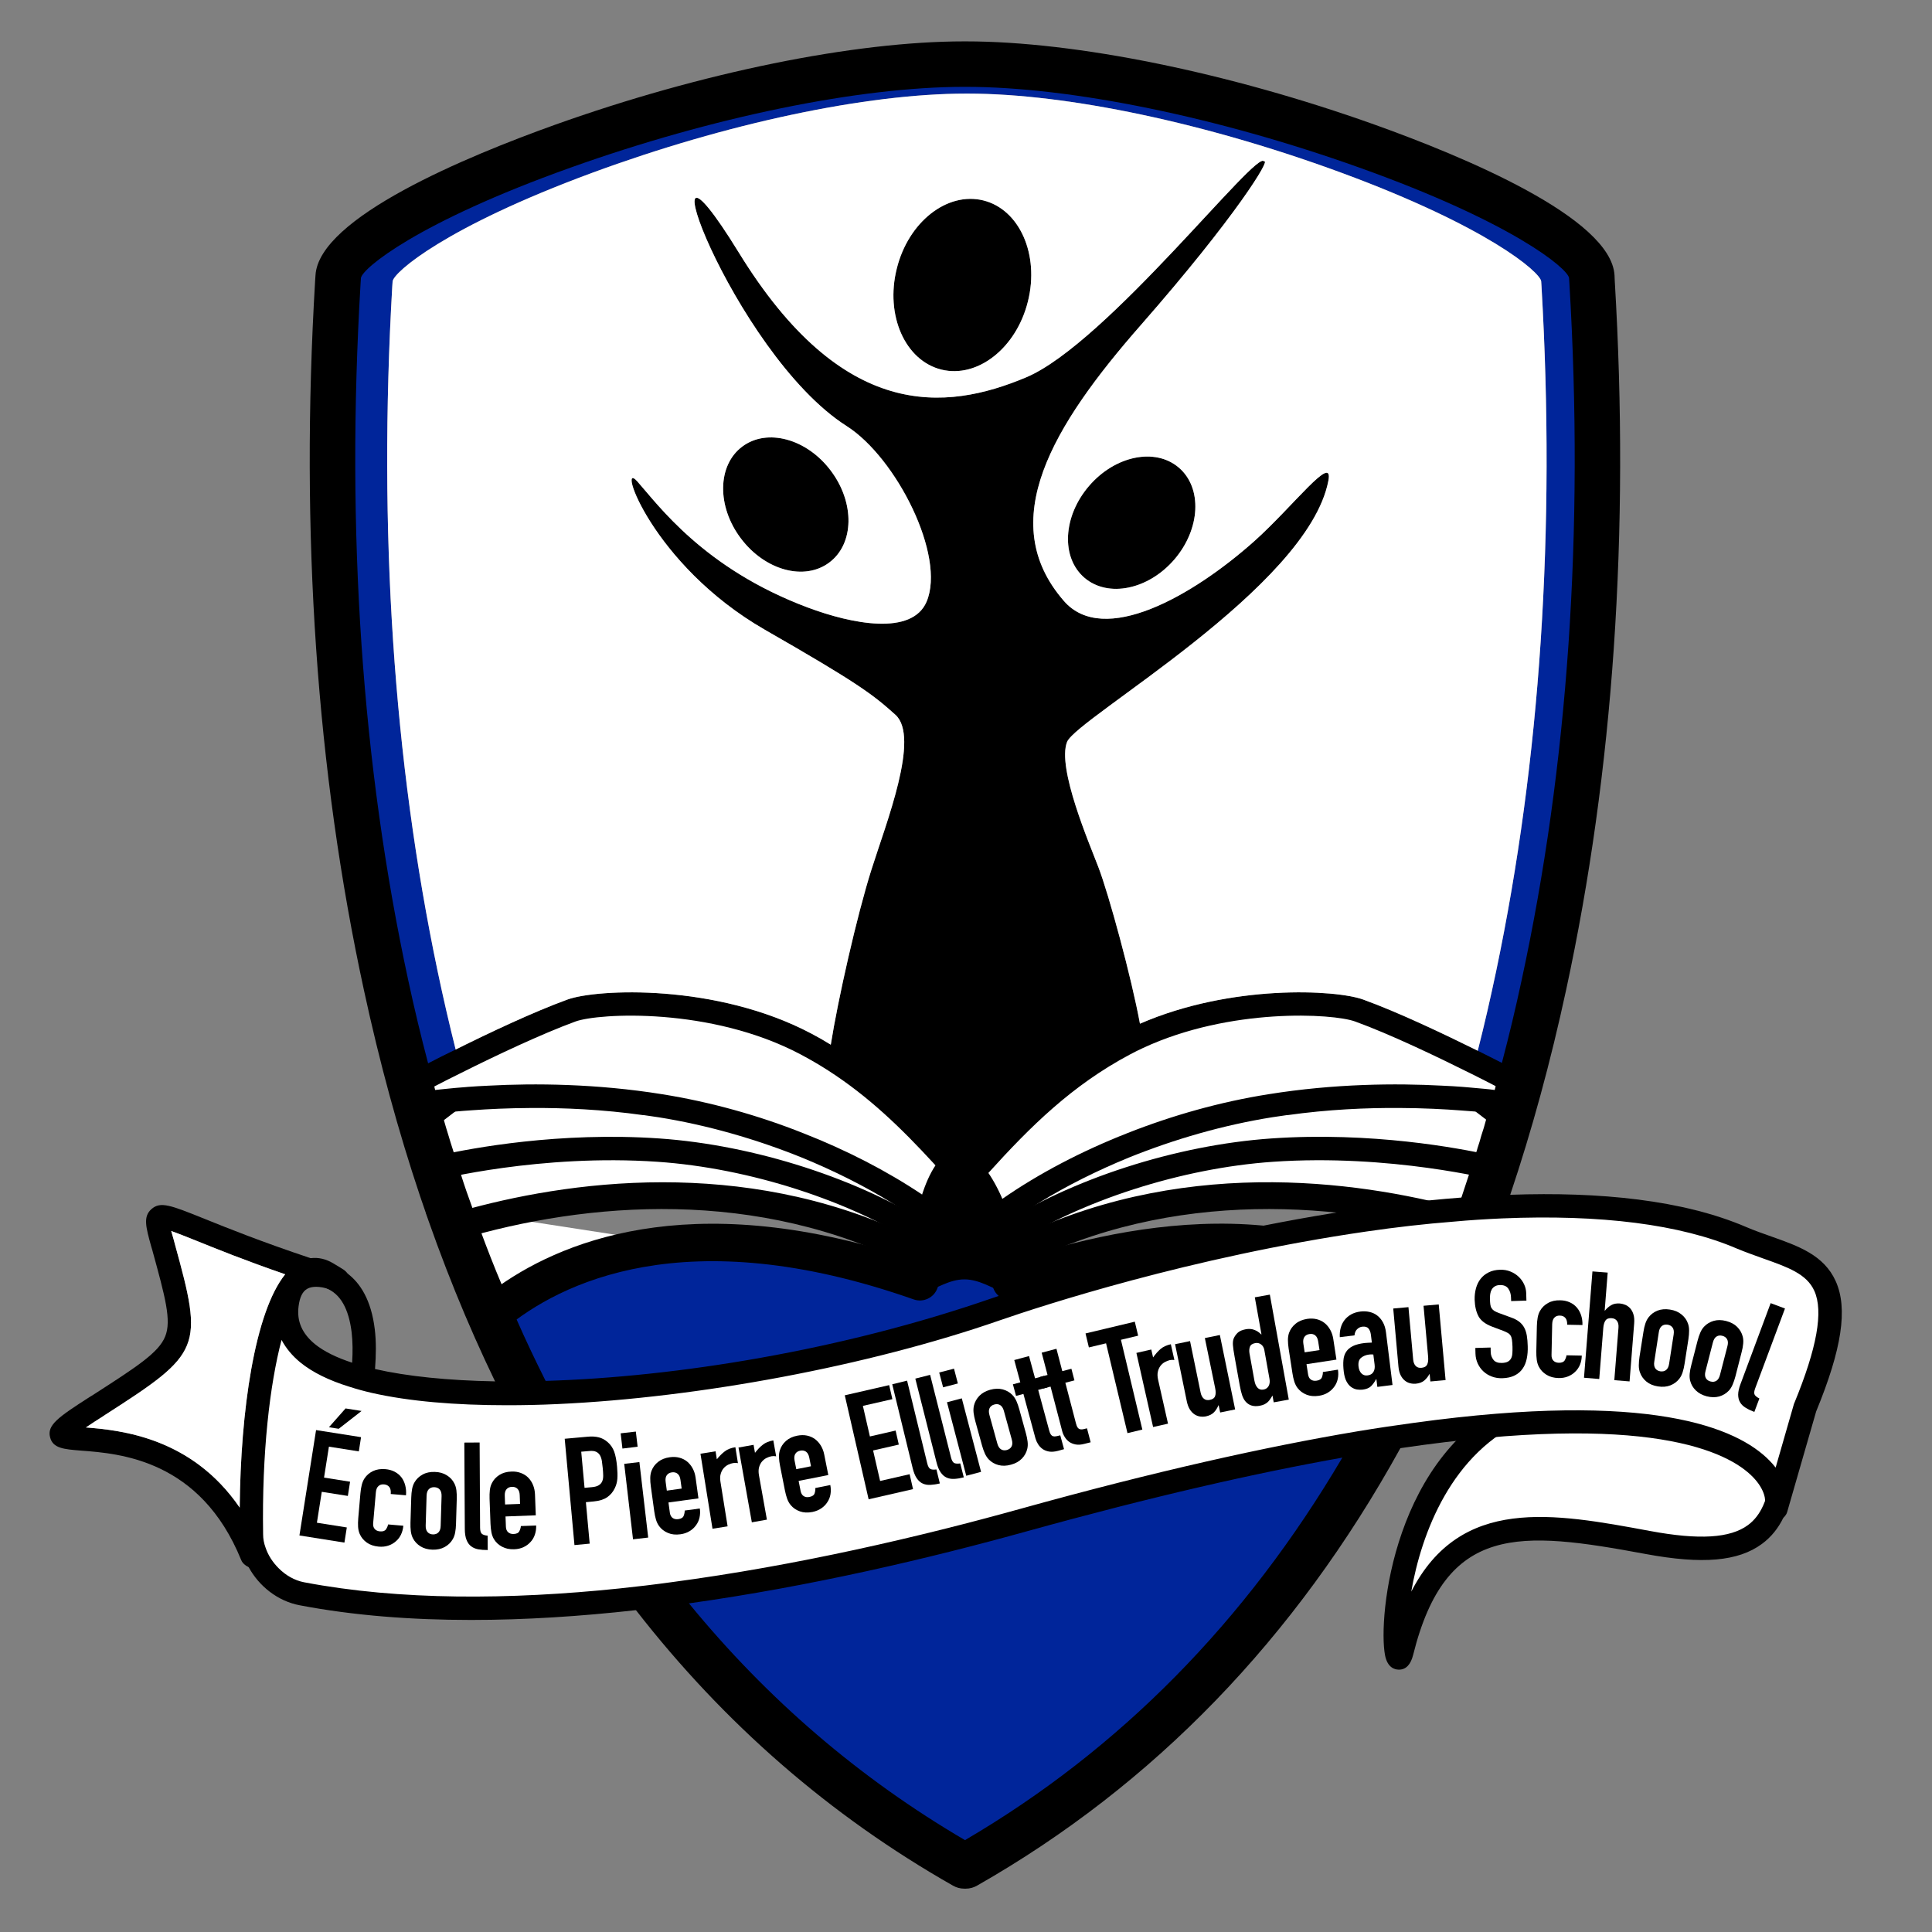 <?xml version="1.0" encoding="utf-8"?>
<!-- Generator: Adobe Illustrator 16.0.0, SVG Export Plug-In . SVG Version: 6.00 Build 0)  -->
<!DOCTYPE svg PUBLIC "-//W3C//DTD SVG 1.1//EN" "http://www.w3.org/Graphics/SVG/1.1/DTD/svg11.dtd">
<svg version="1.1" id="Layer_1" xmlns="http://www.w3.org/2000/svg" xmlns:xlink="http://www.w3.org/1999/xlink" x="0px" y="0px"
	 width="350px" height="350px" viewBox="0 0 350 350" enable-background="new 0 0 350 350" xml:space="preserve">
<rect x="0" y="0" width="350" height="350" fill="#808080" stroke="none"/>
<path fill="#00259A" d="M287.079,51.438l-0.043-0.959c-0.59-10.258-26.14-21.175-41.312-26.778
	c-25.178-9.29-51.489-14.827-70.397-14.827h-0.309c-18.933,0-45.25,5.537-70.421,14.827c-15.175,5.604-40.72,16.521-41.312,26.778
	l-0.044,0.959c-2.592,44.861,0.218,87.315,8.367,126.194c1.141,5.493,2.392,10.871,3.755,16.122c0.174,0.701,0.354,1.428,0.55,2.129
	c0.35,1.335,0.702,2.662,1.053,3.975c0.044,0.111,0.067,0.219,0.09,0.31c0.171,0.591,0.328,1.188,0.504,1.759
	c0.022,0.154,0.065,0.282,0.108,0.438c0.506,1.821,1.036,3.621,1.604,5.405c0.199,0.747,0.441,1.51,0.681,2.262
	c0.111,0.438,0.244,0.855,0.398,1.3c0.197,0.65,0.415,1.332,0.659,1.995c0.217,0.809,0.48,1.6,0.767,2.41
	c0.376,1.19,0.769,2.376,1.185,3.544c0.243,0.768,0.504,1.515,0.794,2.261c0.218,0.66,0.437,1.316,0.676,1.977
	c1.738,4.805,3.561,9.488,5.494,14.055c0.197,0.53,0.418,1.037,0.658,1.563c0.22,0.568,0.458,1.122,0.728,1.689
	c1.38,3.203,2.808,6.342,4.325,9.424c0.33,0.722,0.68,1.443,1.054,2.149c0.329,0.708,0.681,1.405,1.031,2.084
	c1.56,3.103,3.164,6.107,4.833,9.079c1.074,1.932,2.174,3.821,3.319,5.706c0.042,0.089,0.085,0.181,0.151,0.264
	c0.088,0.154,0.176,0.308,0.286,0.46c0.397,0.682,0.813,1.362,1.253,2.024c3.229,5.247,6.656,10.301,10.278,15.104
	c0.46,0.646,0.945,1.299,1.45,1.94c0.485,0.653,0.986,1.316,1.517,1.954c14.737,18.825,32.177,34.2,52.254,46.016
	c0.59,0.349,1.272,0.527,1.955,0.527h0.309c0.658,0,1.336-0.179,1.934-0.527c11.156-6.569,21.477-14.214,30.988-22.958l0.026-0.02
	c8.454-7.753,16.254-16.384,23.388-25.832c5.886-7.749,11.312-16.07,16.274-24.968c0.439-0.77,0.854-1.538,1.255-2.312
	c0.463-0.771,0.879-1.558,1.3-2.346c1.446-2.727,2.851-5.516,4.212-8.347c0.267-0.506,0.508-1.013,0.727-1.523
	c0.262-0.545,0.526-1.094,0.769-1.643c0.463-0.943,0.899-1.884,1.315-2.853c0.023-0.044,0.023-0.065,0.023-0.091
	c0.307-0.612,0.595-1.25,0.86-1.885c0.13-0.245,0.241-0.51,0.353-0.771c0.651-1.487,1.289-3.012,1.93-4.542
	c0.283-0.638,0.544-1.301,0.81-1.961c1.521-3.688,2.965-7.463,4.331-11.307c0.259-0.663,0.483-1.348,0.702-2.005
	c0.107-0.22,0.178-0.417,0.218-0.635c0.289-0.727,0.527-1.447,0.77-2.195c0.261-0.71,0.507-1.408,0.724-2.13
	c0.374-1.074,0.727-2.172,1.056-3.272c0.24-0.659,0.46-1.344,0.657-2.005c0.111-0.329,0.201-0.659,0.31-0.979
	c0.237-0.754,0.463-1.499,0.681-2.268c0.568-1.799,1.099-3.619,1.604-5.469c0.085-0.241,0.152-0.484,0.199-0.726
	c0.15-0.483,0.284-0.987,0.409-1.473c0.071-0.196,0.138-0.396,0.178-0.596c0.353-1.253,0.686-2.521,1.015-3.797
	c0.194-0.701,0.372-1.402,0.547-2.112c1.387-5.333,2.655-10.804,3.82-16.38C286.862,138.754,289.676,96.3,287.079,51.438z
	 M267.708,190.348c-0.171,0.705-0.352,1.429-0.526,2.132c-0.175,0.701-0.373,1.406-0.551,2.085c-0.064,0.27-0.129,0.51-0.198,0.771
	c-0.154,0.548-0.309,1.1-0.457,1.648c-0.047,0.199-0.09,0.393-0.154,0.571c-0.134,0.523-0.289,1.03-0.423,1.534
	c-0.064,0.223-0.128,0.439-0.191,0.66c-0.138,0.484-0.265,0.945-0.399,1.431c-0.194,0.699-0.39,1.381-0.608,2.085
	c-0.181,0.655-0.378,1.316-0.601,1.981c-0.194,0.679-0.396,1.354-0.614,2.038c-0.044,0.195-0.107,0.398-0.175,0.591
	c-0.221,0.683-0.44,1.384-0.657,2.068c-0.198,0.68-0.417,1.356-0.662,2.037c-0.566,1.823-1.186,3.63-1.823,5.405
	c0,0.088-0.036,0.199-0.107,0.289c-0.175,0.635-0.392,1.253-0.638,1.888c0,0.047-0.021,0.09-0.043,0.13
	c-0.239,0.658-0.464,1.341-0.723,1.998c0,0.047-0.023,0.066-0.05,0.111c-1.028,2.854-2.102,5.689-3.228,8.463l-0.788,1.969
	c-0.595,1.473-1.209,2.924-1.843,4.37c-0.487,1.142-0.991,2.291-1.521,3.425c-0.79,1.807-1.622,3.612-2.478,5.363
	c-0.527,1.142-1.078,2.265-1.625,3.384c-0.46,0.923-0.923,1.846-1.403,2.745c-1.497,2.961-3.055,5.866-4.703,8.72
	c-0.44,0.814-0.903,1.626-1.411,2.44c-0.436,0.81-0.923,1.599-1.406,2.387c-16.32,27.199-37.204,48.547-62.527,63.857
	c-17.088-10.331-32.182-23.414-45.186-39.212c-0.548-0.633-1.072-1.271-1.578-1.905c-0.506-0.615-1.012-1.256-1.496-1.891
	c-2.128-2.702-4.193-5.489-6.192-8.347c-0.706-0.986-1.408-2.023-2.065-3.038c-0.728-1.027-1.405-2.055-2.044-3.086
	c-1.208-1.782-2.349-3.605-3.446-5.472c-2.373-3.849-4.616-7.819-6.767-11.93c-0.374-0.674-0.725-1.355-1.074-2.061
	c-0.353-0.681-0.705-1.363-1.035-2.045c-2.238-4.438-4.371-9.001-6.392-13.712c-0.439-1.024-0.878-2.084-1.317-3.134
	c-0.043-0.068-0.065-0.159-0.111-0.22c-0.395-0.989-0.788-1.957-1.185-2.965c-1.097-2.729-2.15-5.517-3.161-8.327
	c-0.133-0.308-0.242-0.638-0.352-0.942c-0.133-0.35-0.266-0.704-0.373-1.054c-0.242-0.681-0.485-1.341-0.705-2.02
	c-0.658-1.875-1.294-3.763-1.91-5.668c-0.22-0.683-0.44-1.364-0.635-2.043c-0.245-0.686-0.463-1.363-0.66-2.047
	c-0.087-0.243-0.154-0.46-0.221-0.703c-0.219-0.682-0.417-1.353-0.615-2.065c-0.221-0.652-0.416-1.315-0.594-1.973
	c-0.197-0.638-0.393-1.297-0.569-1.935c-0.178-0.571-0.332-1.142-0.486-1.738c-0.044-0.108-0.063-0.219-0.087-0.346
	c-0.195-0.618-0.35-1.235-0.526-1.851c-0.022-0.087-0.044-0.171-0.066-0.259c-0.175-0.638-0.351-1.298-0.525-1.953
	c-0.07-0.223-0.133-0.442-0.176-0.662c-0.198-0.681-0.374-1.385-0.548-2.089c-0.175-0.701-0.355-1.403-0.529-2.107
	c-1.164-4.637-2.259-9.377-3.273-14.212c-7.994-38.149-10.76-79.878-8.214-123.988l0.067-0.97
	c0.264-1.713,9.686-9.884,36.108-19.634c24.38-8.987,49.706-14.366,67.784-14.366h0.309c18.056,0,43.397,5.379,67.759,14.366
	c26.425,9.75,35.849,17.921,36.111,19.614l0.063,0.989c2.552,44.11-0.215,85.839-8.215,123.988
	C270.011,180.819,268.917,185.63,267.708,190.348z"/>
<path fill="#00259A" d="M173.967,229.447c-19.001,0-63.375-18.335-83.837,10.314c-3.436,4.812,33.678,64.424,84.687,94.28
	c51.013-29.856,41.759-20.758,80.242-84.659c20.502-34.063-62.089-19.251-81.091-19.251V229.447z"/>
<path d="M186.222,54.588c-2.086,8.451-9.119,13.991-15.686,12.367c-6.567-1.634-10.193-9.818-8.082-18.273
	c2.085-8.46,9.116-13.999,15.686-12.374C184.703,37.936,188.329,46.128,186.222,54.588z"/>
<path d="M240.647,87.095c-3.713,19.389-45.575,42.964-47.336,47.306c-1.862,4.683,4.023,18.367,5.671,22.692
	c1.888,4.905,6,20.013,7.53,28.359c0.135,0.812,0.267,1.537,0.353,2.2c0.131,0.898,0.199,1.621,0.222,2.191
	c0.021,0.729-0.047,1.168-0.241,1.275c-7.312,4.258-18.408,12.387-23.706,18.976c-0.017,0.028-0.044,0.048-0.044,0.063
	c-0.96,1.21-2.062,2.533-3.294,3.492c-0.591,0.484-1.225,0.887-1.906,1.146c-0.42,0.154-0.837,0.265-1.275,0.329c0,0,0,0-0.023,0
	c-0.306,0.022-0.611,0.022-0.924-0.02c-0.107,0.02-0.236,0-0.346-0.021c-0.023,0-0.023,0-0.048,0
	c-0.284-0.07-0.547-0.158-0.812-0.248c-0.354-0.151-0.702-0.323-1.031-0.523c-0.745-0.46-1.451-1.052-2.109-1.621
	c-0.547-0.488-1.167-1.039-1.846-1.604c0,0,0.027,0,0-0.022c-0.087-0.086-0.194-0.178-0.306-0.264l-0.02-0.028
	c-5.584-4.811-14.566-12.25-19.025-16.164c-0.085-0.092-0.128-0.33-0.128-0.698c-0.023-0.529,0.043-1.341,0.171-2.375
	c0.09-0.664,0.198-1.427,0.33-2.281c1.274-8.082,4.722-23.371,7.36-31.694c2.679-8.481,8.852-24.016,4.348-28.071
	c-4.127-3.718-6.853-5.777-23.678-15.42c-20.492-11.802-26.864-31.106-23.084-26.862c3.779,4.236,12.014,15.773,30.86,22.84
	c8.083,3.031,18.911,5.14,21.55-1.048c3.512-8.262-5.451-26.056-14.479-31.811c-20.734-13.179-38.394-62.071-19.55-31.452
	c18.826,30.641,37.453,28.756,52.057,22.626c14.588-6.129,42.042-41.693,43.099-39.102c1.36-0.657-5.032,9.908-22.256,29.563
	c-16.118,18.364-26.51,35.671-14.007,50.033c7.198,8.327,23.344-0.875,34.507-10.822C234.212,91.795,241.639,81.91,240.647,87.095z"
	/>
<path d="M150.241,101.897c-4.504,3.404-11.686,1.431-16.035-4.371c-4.37-5.798-4.261-13.246,0.265-16.627
	c4.504-3.376,11.686-1.427,16.033,4.365C154.879,91.069,154.765,98.517,150.241,101.897z"/>
<path d="M212.751,101.35c-4.72,5.49-12.016,6.984-16.297,3.317c-4.283-3.673-3.904-11.097,0.813-16.608
	c4.721-5.517,12.016-7.01,16.296-3.341C217.845,88.391,217.481,95.834,212.751,101.35z"/>
<path d="M260.554,242.007c-0.799,0-1.603-0.278-2.249-0.853c-22.374-19.795-55.998-12.104-74.051-5.754
	c-1.763,0.624-3.703-0.311-4.324-2.075c-0.621-1.767,0.306-3.708,2.075-4.329c19.452-6.842,55.826-15.02,80.795,7.079
	c1.407,1.238,1.534,3.384,0.298,4.787C262.424,241.614,261.49,242.007,260.554,242.007L260.554,242.007z"/>
<path fill="none" stroke="#000000" stroke-width="5.491" stroke-miterlimit="10" d="M271.243,211.379
	c-1.753-1.627-3.384-3.172-4.827-4.555c-5.443-5.189-49.071-11.642-83.961,11.228l0.818,9.022
	c28.742-14.813,60.522-12.184,84.206-5.117L271.243,211.379z"/>
<path fill="#FFFFFF" d="M183.273,227.074l-0.818-9.022c34.89-22.869,78.518-16.42,83.957-11.228
	c1.447,1.383,3.078,2.928,4.831,4.555c-1.198,3.591-2.461,7.106-3.764,10.574C243.796,214.891,212.016,212.261,183.273,227.074
	L183.273,227.074z"/>
<path d="M183.273,229.188c-0.35,0-0.704-0.084-1.02-0.256c-0.618-0.346-1.028-0.962-1.098-1.668l-0.813-9.015
	c-0.07-0.784,0.292-1.541,0.947-1.97c36.319-23.815,80.704-16.603,86.593-10.985c1.434,1.373,3.065,2.906,4.805,4.532
	c0.611,0.568,0.832,1.44,0.566,2.218c-1.147,3.455-2.39,6.934-3.787,10.657c-0.396,1.041-1.523,1.596-2.594,1.278
	c-17.268-5.146-50.959-11.337-82.626,4.979C183.936,229.11,183.612,229.188,183.273,229.188L183.273,229.188z M184.683,219.146
	l0.424,4.653c31.01-14.712,63.236-9.472,81.074-4.435c0.933-2.534,1.803-4.967,2.615-7.37c-1.38-1.285-2.675-2.514-3.848-3.633
	C261.057,204.646,219.188,197.219,184.683,219.146L184.683,219.146z"/>
<path fill="#FFFFFF" d="M179.967,215.188c32.301-26.194,76.628-24.795,82.588-20.164c3.169,2.467,11.261,8.652,11.261,8.652
	l-2.521,8.07c0,0-18.97-4.904-40.822-3.392c-17.043,1.183-35.833,7.337-48.749,15.72L179.967,215.188z"/>
<path d="M181.726,226.2c-0.692,0-1.376-0.338-1.772-0.967c-0.645-0.977-0.366-2.3,0.617-2.935
	c13.407-8.706,32.467-14.859,49.75-16.058c18.129-1.26,34.091,1.776,39.536,2.987l1.495-4.771c-2.371-1.81-7.676-5.872-10.1-7.759
	c-5.446-4.234-48.819-5.106-79.956,20.135c-0.903,0.739-2.242,0.597-2.978-0.31c-0.739-0.91-0.598-2.246,0.31-2.984
	c31.844-25.821,77.783-25.979,85.226-20.185c3.173,2.458,11.25,8.635,11.25,8.635c0.706,0.541,1.001,1.464,0.739,2.321l-2.528,8.066
	c-0.336,1.072-1.45,1.703-2.552,1.421c-0.184-0.051-18.904-4.795-40.146-3.327c-16.606,1.147-34.899,7.045-47.738,15.384
	C182.525,226.091,182.122,226.2,181.726,226.2L181.726,226.2z"/>
<path fill="#FFFFFF" d="M175.361,213.415c7.768-8.705,16.151-17.79,28.386-24.275c16.545-8.771,37.324-7.951,42.494-6.074
	c11.334,4.127,29.604,13.846,29.604,13.846l-0.993,3.253c0,0-20.829-3.662-44.744,0.161c-19.656,3.146-41.398,12.243-55.362,24.962
	L175.361,213.415z"/>
<path d="M277.878,197.536l-0.991,3.246c-0.235,0.772-0.832,1.271-1.558,1.427c-0.265,0.091-0.551,0.091-0.836,0.044
	c-0.043,0-0.658-0.111-1.752-0.263c-0.4-0.043-0.837-0.11-1.366-0.175c-0.524-0.069-1.136-0.13-1.8-0.222
	c-0.68-0.063-1.427-0.134-2.243-0.221c-0.785-0.067-1.617-0.125-2.524-0.192c-3.14-0.244-6.917-0.438-11.159-0.459
	c-6.062-0.048-13.064,0.262-20.424,1.297h-0.137c-0.881,0.123-1.75,0.26-2.63,0.385c-8.806,1.407-17.683,3.958-25.941,7.295
	c-5.8,2.375-11.291,5.122-16.277,8.192c-1.186,0.729-2.351,1.475-3.469,2.243c-0.574,0.396-1.121,0.769-1.675,1.161
	c-0.104,0.088-0.218,0.154-0.322,0.246c-0.464,0.325-0.923,0.66-1.363,0.986c-0.218,0.175-0.439,0.33-0.641,0.5
	c-0.394,0.293-0.767,0.595-1.139,0.884c-0.927,0.745-1.823,1.494-2.683,2.266c-0.262,0.215-0.523,0.46-0.769,0.675
	c-0.369,0.353-0.833,0.53-1.293,0.53c-0.046,0.024-0.091,0.024-0.134,0.024c-0.592,0-1.162-0.246-1.578-0.686
	c-0.156-0.17-0.267-0.349-0.357-0.544c-0.37-0.791-0.22-1.783,0.464-2.414c0.021-0.022,0.021-0.022,0.047-0.05
	c0.5-0.46,1.006-0.899,1.535-1.337c0-0.022,0-0.022,0.022-0.022c0-0.027,0-0.027,0.021-0.027c1.689-1.47,3.515-2.874,5.426-4.261
	c0.067-0.041,0.107-0.083,0.177-0.108c0.354-0.264,0.698-0.507,1.075-0.771c6.63-4.608,14.406-8.669,22.688-11.922
	c8.172-3.226,16.871-5.667,25.5-7.029c12.016-1.932,23.175-2.002,31.435-1.559c1.34,0.063,2.593,0.128,3.754,0.223
	c0.353,0.022,0.682,0.066,1.014,0.086c1.055,0.086,2.019,0.175,2.92,0.263c0.68,0.061,1.32,0.13,1.888,0.217
	c0.772,0.092,1.45,0.155,2.021,0.247c-0.526-0.286-1.142-0.599-1.85-0.948c-1.222-0.638-2.7-1.386-4.324-2.198
	c-6.242-3.113-14.824-7.227-21.131-9.51c-4.016-1.466-22.623-2.547-38.413,4.789c-0.791,0.373-1.581,0.749-2.354,1.168
	c-10.498,5.577-18.031,13.021-25.677,21.478c-0.701,0.771-1.4,1.538-2.108,2.331c-0.087,0.105-0.194,0.216-0.328,0.305
	c0,0,0,0-0.023,0c-0.397,0.289-0.857,0.419-1.338,0.419c-0.134,0-0.264-0.023-0.372-0.061c-0.134-0.025-0.242-0.047-0.372-0.117
	c-0.202-0.086-0.4-0.219-0.574-0.372c-0.218-0.198-0.393-0.438-0.504-0.682c-0.261-0.592-0.261-1.297,0.067-1.887
	c0.068-0.152,0.178-0.289,0.286-0.417c0.352-0.398,0.726-0.819,1.098-1.208c0.417-0.484,0.853-0.967,1.273-1.43
	c7.858-8.676,15.59-16.297,26.597-22.115c1.236-0.665,2.483-1.257,3.756-1.804c16.52-7.185,35.519-6.171,40.44-4.375
	c6.281,2.268,14.5,6.179,20.755,9.271c1.605,0.791,3.096,1.561,4.371,2.202c1.098,0.567,2.067,1.071,2.811,1.463
	c1.118,0.577,1.822,0.947,1.96,1.012C277.746,195.519,278.162,196.565,277.878,197.536z"/>
<path fill="#FFFFFF" d="M80.477,218.898c0.372-0.329,8.374,19.553,8.765,19.227c12.265-10.185,37.005-20.133,77.399-5.925
	L80.477,218.898z"/>
<path d="M89.227,241.52c-0.269,0-0.53-0.025-0.794-0.09c-1.934-0.463-1.934-0.463-6.77-11.748c-1.357-3.159-3.178-7.416-3.804-8.622
	c-1.158-1.406-1.002-3.492,0.371-4.704c0.818-0.721,1.952-1.012,3.008-0.771c1.953,0.439,1.953,0.439,6.661,11.425
	c0.806,1.872,1.766,4.108,2.563,5.916c12.401-8.709,36.855-18.149,77.303-3.93c1.763,0.621,2.696,2.562,2.073,4.329
	c-0.618,1.765-2.559,2.702-4.323,2.075c-41.376-14.551-64.188-2.909-74.101,5.334C90.797,241.246,90.018,241.52,89.227,241.52
	L89.227,241.52z"/>
<path fill="none" stroke="#000000" stroke-width="5.491" stroke-miterlimit="10" d="M78.531,211.379
	c1.749-1.627,3.382-3.172,4.826-4.555c5.44-5.189,49.068-11.642,83.956,11.228l-0.816,9.022
	c-28.74-14.813-60.521-12.184-84.204-5.117L78.531,211.379z"/>
<path fill="#FFFFFF" d="M166.497,227.074l0.816-9.022c-34.888-22.869-78.516-16.42-83.956-11.228
	c-1.443,1.383-3.081,2.928-4.826,4.555c1.197,3.591,2.457,7.106,3.762,10.574C105.977,214.891,137.756,212.261,166.497,227.074
	L166.497,227.074z"/>
<path d="M166.497,229.188c-0.328,0-0.667-0.078-0.972-0.229c-31.669-16.316-65.362-10.118-82.625-4.979
	c-1.071,0.317-2.199-0.237-2.592-1.278c-1.385-3.679-2.625-7.165-3.791-10.649c-0.263-0.785-0.042-1.657,0.566-2.226
	c1.739-1.62,3.37-3.156,4.81-4.532c5.883-5.617,50.269-12.822,86.587,10.991c0.652,0.427,1.015,1.18,0.947,1.96l-0.818,9.019
	c-0.061,0.706-0.471,1.322-1.091,1.668C167.202,229.104,166.846,229.188,166.497,229.188L166.497,229.188z M120.046,214.178
	c13.941,0,29.425,2.409,44.617,9.619l0.425-4.65c-34.511-21.928-76.378-14.501-80.264-10.784c-1.174,1.119-2.471,2.348-3.849,3.633
	c0.82,2.425,1.685,4.861,2.617,7.37C92.687,216.804,105.532,214.178,120.046,214.178L120.046,214.178z"/>
<path fill="#FFFFFF" d="M169.803,215.188c-32.299-26.194-76.631-24.795-82.59-20.164c-3.166,2.467-11.261,8.652-11.261,8.652
	l2.525,8.07c0,0,18.974-4.904,40.822-3.392c17.042,1.183,35.837,7.337,48.746,15.72L169.803,215.188z"/>
<path d="M168.044,226.2c-0.396,0-0.799-0.109-1.155-0.345c-12.834-8.339-31.127-14.236-47.738-15.384
	c-21.23-1.468-39.956,3.276-40.145,3.327c-1.102,0.282-2.215-0.353-2.551-1.421l-2.528-8.066c-0.267-0.857,0.03-1.78,0.737-2.321
	c0.003-0.004,8.083-6.177,11.247-8.635c7.448-5.795,53.387-5.637,85.229,20.185c0.91,0.738,1.05,2.074,0.316,2.984
	c-0.74,0.906-2.075,1.049-2.982,0.31c-31.137-25.241-74.512-24.361-79.958-20.135c-2.425,1.887-7.73,5.949-10.098,7.759l1.494,4.771
	c5.446-1.202,21.409-4.24,39.532-2.987c17.286,1.198,36.351,7.352,49.755,16.058c0.98,0.635,1.262,1.958,0.624,2.935
	C169.421,225.862,168.74,226.2,168.044,226.2L168.044,226.2z"/>
<path fill="#FFFFFF" d="M174.41,213.415c-7.769-8.705-16.146-17.79-28.388-24.275c-16.545-8.771-37.325-7.951-42.486-6.074
	c-11.343,4.127-29.61,13.846-29.61,13.846l0.989,3.253c0,0,20.833-3.662,44.743,0.161c19.663,3.146,41.407,12.243,55.37,24.962
	L174.41,213.415z"/>
<path d="M176.948,226.177c-0.087,0.195-0.194,0.374-0.352,0.544c-0.417,0.439-1.012,0.686-1.578,0.686c-0.045,0-0.088,0-0.132-0.024
	c-0.46,0-0.923-0.178-1.296-0.53c-0.241-0.215-0.506-0.46-0.772-0.675c-0.852-0.771-1.752-1.521-2.676-2.266
	c-0.375-0.305-0.769-0.591-1.167-0.9c-0.199-0.153-0.393-0.309-0.615-0.483c-0.436-0.326-0.9-0.661-1.36-0.986
	c-0.353-0.266-0.725-0.528-1.098-0.793c-0.287-0.195-0.594-0.396-0.9-0.614c-1.12-0.769-2.285-1.514-3.472-2.243
	c-4.985-3.07-10.478-5.817-16.278-8.192c-8.256-3.337-17.131-5.888-25.939-7.295c-0.879-0.125-1.754-0.262-2.633-0.385h-0.132
	c-7.36-1.035-14.389-1.345-20.449-1.297c-3.999,0.021-7.582,0.192-10.609,0.412c-1.1,0.069-2.108,0.155-3.054,0.239
	c-0.856,0.087-1.671,0.182-2.396,0.245c-0.592,0.067-1.164,0.128-1.648,0.197c-0.304,0.045-0.568,0.064-0.833,0.111
	c-1.429,0.198-2.241,0.326-2.283,0.326c-0.287,0.047-0.574,0.047-0.837-0.044c-0.72-0.155-1.314-0.654-1.558-1.427l-0.989-3.246
	c-0.285-0.971,0.132-2.018,1.032-2.512c0.155-0.084,1.033-0.544,2.438-1.27c0.636-0.332,1.363-0.705,2.197-1.122
	c1.429-0.745,3.119-1.604,4.986-2.504c6.172-3.075,14.146-6.832,20.251-9.052c5.317-1.933,26.95-2.963,44.217,6.179
	c1.209,0.634,2.368,1.295,3.49,1.998c8.854,5.291,15.574,11.857,22.295,19.22c0.705,0.762,1.407,1.532,2.088,2.327
	c0.372,0.389,0.746,0.81,1.099,1.208c0.106,0.128,0.214,0.265,0.285,0.417c0.46,0.835,0.281,1.906-0.44,2.568
	c-0.04,0.042-0.11,0.09-0.157,0.111c-0.128,0.13-0.262,0.194-0.414,0.261c-0.134,0.07-0.24,0.092-0.372,0.117
	c-0.111,0.037-0.242,0.061-0.372,0.061c-0.614,0.021-1.252-0.222-1.696-0.724c-1.114-1.253-2.239-2.503-3.357-3.718
	c-0.087-0.107-0.174-0.191-0.285-0.302l-0.02-0.028c-5.865-6.384-11.775-12.12-19.154-16.862c-1.584-1.012-3.232-1.979-4.968-2.898
	c-16.276-8.611-36.548-7.489-40.788-5.957c-6.125,2.244-14.432,6.169-20.623,9.271c-1.892,0.927-3.559,1.776-4.942,2.501
	c-0.638,0.333-1.208,0.621-1.716,0.885c0.552-0.067,1.165-0.155,1.867-0.247c0.617-0.063,1.297-0.156,2.044-0.217
	c1.033-0.11,2.198-0.219,3.448-0.307c0.155-0.02,0.307-0.02,0.46-0.042c1.167-0.095,2.441-0.159,3.779-0.223
	c8.259-0.443,19.417-0.373,31.434,1.559c8.652,1.387,17.375,3.804,25.564,7.073c7.798,3.055,15.111,6.829,21.482,11.093
	c0.746,0.526,1.495,1.03,2.22,1.557c0.064,0.025,0.11,0.067,0.178,0.108c1.907,1.387,3.734,2.791,5.423,4.261
	c0.022,0,0.022,0,0.022,0.027c0.021,0,0.021,0,0.021,0.022c0.529,0.438,1.034,0.877,1.538,1.337c0.02,0.027,0.02,0.027,0.046,0.05
	C177.173,224.394,177.324,225.386,176.948,226.177z"/>
<path d="M184.506,229.94c0,8.508-4.382,1.831-9.79,1.831c-5.409,0-9.795,6.677-9.795-1.831c0-8.5,3.182-21.565,8.59-21.565
	C178.92,208.375,184.506,221.44,184.506,229.94L184.506,229.94z"/>
<path d="M292.527,50.852l-0.042-0.99c-0.618-10.454-27.479-21.564-43.447-27.279c-26.466-9.449-54.165-15.088-74.064-15.088h-0.308
	c-19.901,0-47.599,5.639-74.066,15.088c-15.968,5.715-42.832,16.825-43.445,27.279l-0.067,0.99
	c-2.721,45.645,0.241,88.866,8.83,128.471c5.668,26.248,13.618,49.927,23.766,70.927c0.353,0.742,0.725,1.49,1.079,2.217
	c0.35,0.7,0.699,1.406,1.075,2.105c3.646,7.252,7.576,14.15,11.816,20.741c0.923,1.47,1.87,2.922,2.856,4.344
	c1.823,2.767,3.735,5.469,5.689,8.11c0.483,0.632,0.968,1.294,1.494,1.928c0.483,0.683,0.988,1.343,1.514,1.999
	c16.013,20.583,35.165,37.256,57.418,49.899c0.617,0.357,1.315,0.554,2.041,0.554h0.308c0.726,0,1.427-0.196,2.041-0.554
	c32.004-18.228,57.641-44.742,76.677-79.243c0.423-0.749,0.836-1.515,1.235-2.287c0.443-0.765,0.829-1.534,1.229-2.303
	c1.315-2.48,2.595-5.006,3.819-7.554c0.551-1.129,1.078-2.268,1.606-3.412c2.017-4.323,3.95-8.759,5.774-13.325
	c0.154-0.374,0.304-0.771,0.46-1.148c1.517-3.797,2.967-7.664,4.331-11.596c0.261-0.718,0.506-1.426,0.744-2.152
	c0.242-0.704,0.484-1.403,0.702-2.125c3.936-11.729,7.319-24.1,10.129-37.125C292.287,139.718,295.252,96.496,292.527,50.852z
	 M272.079,192.55c-0.175,0.701-0.349,1.424-0.55,2.129c-0.175,0.698-0.373,1.383-0.574,2.084c-0.063,0.241-0.124,0.484-0.172,0.701
	c-0.107,0.351-0.198,0.682-0.289,1.015c-0.109,0.35-0.191,0.698-0.301,1.051c-0.111,0.376-0.199,0.749-0.337,1.122
	c-0.06,0.302-0.146,0.638-0.281,0.942c-0.088,0.425-0.216,0.81-0.353,1.23c-0.262,0.986-0.544,1.957-0.877,2.93
	c-0.197,0.76-0.437,1.512-0.686,2.259c-0.063,0.239-0.123,0.48-0.214,0.699c-0.155,0.523-0.333,1.027-0.487,1.557
	c-0.039,0.155-0.104,0.311-0.15,0.484c-0.219,0.679-0.444,1.364-0.685,2.024c-0.457,1.403-0.917,2.788-1.377,4.171
	c-0.225,0.619-0.447,1.231-0.665,1.847c-0.047,0.111-0.063,0.194-0.106,0.305c-0.199,0.573-0.4,1.125-0.614,1.695
	c-0.041,0.179-0.111,0.351-0.175,0.528c-0.175,0.507-0.377,1.003-0.555,1.49c-1.249,3.403-2.565,6.722-3.928,9.992
	c-0.417,1.053-0.859,2.091-1.319,3.124c-0.456,1.119-0.92,2.195-1.428,3.293c-0.154,0.37-0.309,0.72-0.483,1.095
	c-0.749,1.692-1.541,3.362-2.326,5.027c-0.42,0.859-0.837,1.716-1.253,2.579c-0.526,1.097-1.051,2.147-1.604,3.226
	c-1.404,2.766-2.861,5.493-4.373,8.148c-0.418,0.812-0.878,1.602-1.342,2.395c-0.44,0.791-0.9,1.58-1.403,2.373
	c-17.503,29.716-40.369,52.911-68.354,69.292c-19.086-11.176-35.783-25.496-50.012-42.892c-0.528-0.644-1.057-1.275-1.54-1.938
	c-0.525-0.612-1.03-1.27-1.536-1.911c-2-2.564-3.953-5.199-5.82-7.902c-0.526-0.705-1.008-1.407-1.496-2.109
	c-1.317-1.913-2.612-3.864-3.864-5.842c-0.505-0.771-1.011-1.578-1.494-2.373c-1.12-1.779-2.218-3.604-3.271-5.446
	c-0.482-0.816-0.967-1.645-1.406-2.481c-1.164-1.997-2.284-4.041-3.361-6.103c-0.373-0.689-0.746-1.387-1.077-2.088
	c-0.373-0.707-0.747-1.411-1.098-2.108c-1.823-3.629-3.581-7.321-5.25-11.117c-0.352-0.771-0.701-1.562-1.032-2.348
	c-0.133-0.264-0.24-0.553-0.352-0.838c-0.46-1.055-0.922-2.128-1.342-3.203c-1.359-3.21-2.632-6.48-3.864-9.821
	c-0.241-0.66-0.504-1.339-0.726-2.021c-0.15-0.352-0.284-0.725-0.373-1.073c-0.132-0.312-0.24-0.614-0.327-0.927
	c-0.725-1.978-1.429-3.979-2.068-6.018c-0.241-0.66-0.461-1.342-0.68-2.024c-0.045-0.148-0.089-0.278-0.13-0.412
	c-0.177-0.526-0.353-1.081-0.506-1.604c-0.065-0.197-0.129-0.42-0.198-0.635c-0.242-0.749-0.484-1.493-0.702-2.265
	c-0.308-0.965-0.594-1.955-0.88-2.94c-0.129-0.441-0.262-0.862-0.375-1.298c-0.109-0.281-0.174-0.577-0.262-0.859
	c-0.109-0.394-0.243-0.812-0.33-1.209c-0.109-0.326-0.196-0.652-0.284-0.986c-0.111-0.377-0.221-0.727-0.333-1.1
	c-0.042-0.197-0.107-0.416-0.151-0.638c-0.198-0.701-0.396-1.383-0.572-2.081c-0.198-0.708-0.375-1.406-0.549-2.112
	c-1.297-4.914-2.504-9.951-3.603-15.064c-8.39-38.856-11.311-81.314-8.631-126.235l0.065-0.989
	c0.284-1.731,10.189-10.059,37.977-19.981c25.634-9.162,52.277-14.632,71.298-14.632h0.308c19,0,45.664,5.47,71.299,14.632
	c27.784,9.923,37.689,18.25,37.978,19.981l0.063,0.989c2.683,44.921-0.241,87.379-8.654,126.235
	C274.564,182.665,273.376,187.652,272.079,192.55z"/>
<path fill="#FFFFFF" d="M253.949,299.274c-2.034,8.194-4.495-32.792,21.779-44.049c26.286-11.261,48.554,0.513,47.231,11.938
	c-1.332,11.54-7.467,15.42-24.418,12.273C276.249,275.302,260.373,273.436,253.949,299.274L253.949,299.274z"/>
<path d="M253.426,302.473c-0.021,0-0.047,0-0.077-0.004c-0.725-0.016-2.011-0.388-2.44-2.621
	c-1.303-6.832,1.527-36.958,23.984-46.583c19.45-8.32,35.625-4.361,43.572,1.561c4.717,3.518,7.118,8.108,6.604,12.587
	c-0.682,5.919-2.548,9.82-5.874,12.278c-4.291,3.169-10.785,3.737-21.041,1.836c-22.955-4.264-36.233-5.515-42.146,18.258
	C255.567,301.563,254.701,302.473,253.426,302.473L253.426,302.473z M296.813,252.804c-6.14,0-13.054,1.283-20.249,4.366
	c-13.645,5.845-19.08,20.697-20.902,31.165c8.932-17.352,25.688-14.242,43.267-10.981c8.881,1.655,14.518,1.307,17.743-1.079
	c2.313-1.707,3.643-4.679,4.181-9.346c0.342-2.948-1.451-6.11-4.925-8.703C311.616,255.01,304.881,252.804,296.813,252.804
	L296.813,252.804z"/>
<path d="M67.897,240.843c-0.64-5.379-2.68-8.411-4.899-10.099h-0.021c-0.994-0.773-2.044-1.272-2.988-1.579
	c-1.298-0.423-2.526-0.843-3.713-1.232c-8.962-2.991-15.044-5.448-19.241-7.138c-6.127-2.464-7.974-3.209-9.619-1.739
	c-1.516,1.36-0.991,3.229-0.044,6.679l0.222,0.746c2.325,8.479,3.514,12.742,2.325,15.641c-1.185,2.944-5.162,5.488-13.046,10.569
	l-0.638,0.39c-5.753,3.689-7.734,5.099-7.162,7.299c0.508,2.018,2.53,2.165,5.602,2.411c7.029,0.526,21.634,1.644,29.015,19.814
	c0.154,0.392,0.44,0.715,0.792,0.963c0.174,0.136,0.373,0.243,0.549,0.307c0.88,0.51,1.848,0.745,2.831,0.745
	c0.07,0,0.134,0,0.202-0.021c0.79,0,1.58-0.178,2.394-0.523c0.461-0.154,0.947-0.402,1.405-0.685
	c1.668-1.006,3.339-2.678,4.942-4.807c0.594-0.792,1.185-1.646,1.736-2.549c1.032-1.602,1.999-3.386,2.896-5.271
	c0.398-0.816,0.771-1.624,1.125-2.457c0.765-1.76,1.447-3.586,2.084-5.433c0.262-0.766,0.504-1.51,0.723-2.283
	c0.838-2.742,1.516-5.533,1.979-8.255c0.132-0.679,0.241-1.387,0.305-2.065c0.111-0.772,0.198-1.512,0.285-2.26
	C68.138,245.432,68.16,243.025,67.897,240.843z M63.569,249.128c-0.066,0.682-0.173,1.384-0.284,2.088
	c-0.222,1.356-0.505,2.743-0.856,4.149c-0.243,1.122-0.55,2.22-0.88,3.339c-0.089,0.331-0.198,0.66-0.308,0.986
	c-0.265,0.86-0.547,1.695-0.833,2.531c-0.44,1.27-0.924,2.498-1.431,3.706c-1.227,2.946-2.632,5.668-4.061,7.927
	c-1.735,2.775-3.558,4.882-5.274,5.912c-0.635,0.397-1.142,0.556-1.536,0.591c-0.33,0.047-0.572,0-0.771-0.063
	c-0.57-1.316-1.163-2.551-1.778-3.709c-0.679-1.256-1.382-2.397-2.131-3.473c-8.695-12.697-21.482-14.01-27.869-14.517
	c1.142-0.772,2.349-1.544,2.964-1.931l0.633-0.419c17.375-11.156,17.731-12.016,12.521-30.882l-0.216-0.815
	c-0.156-0.507-0.309-1.051-0.442-1.538c1.166,0.399,2.767,1.051,4.439,1.713c3.691,1.493,8.872,3.599,16.209,6.127
	c0.703,0.245,1.447,0.512,2.194,0.746c0.176,0.066,0.332,0.111,0.508,0.181c1.358,0.457,2.808,0.942,4.324,1.427
	c0.132,0.043,0.286,0.091,0.418,0.178c2.549,1.011,4.064,3.684,4.593,7.976c0.195,1.707,0.218,3.55,0.087,5.507
	C63.745,247.59,63.679,248.358,63.569,249.128z"/>
<path fill="#FFFFFF" d="M45.551,278.009c0.084,5.009,4.224,9.789,9.146,10.729c43.989,8.36,102.047-5.391,130.827-13.39
	c126.076-35.041,138.111-8.426,136.198-2.024l5.295-18.334c11.115-27.041-0.434-26.003-11.521-30.759
	c-34.251-14.657-102.714,1.741-135.16,12.984c-50.427,17.473-131.541,23.354-128.344-0.896c1.375-10.426,13.859-1.605,7.333-5.608
	C51.062,225.637,45.073,248.557,45.551,278.009L45.551,278.009z"/>
<path d="M332.57,232.126c-2.133-4.768-6.787-6.392-11.686-8.126c-1.493-0.532-3.055-1.072-4.548-1.716
	c-11.42-4.897-26.483-6.411-42.743-5.837c-2.918,0.108-5.865,0.262-8.847,0.501c-31.436,2.396-65.416,11.441-85.096,18.256
	c-27.213,9.426-57.064,14.257-80.807,14.959c-3.162,0.106-6.238,0.13-9.161,0.086c-8.521-0.157-15.922-0.905-21.746-2.239
	c-1.491-0.334-2.875-0.709-4.148-1.146c-2.833-0.926-5.099-2.043-6.702-3.337c-2.372-1.936-3.359-4.196-2.988-6.923
	c0.2-1.582,0.702-2.632,1.518-3.095c0.483-0.306,1.537-0.635,3.491-0.128c0.352,0.087,0.747,0.211,1.165,0.373
	c1.978,0.744,2.811-0.949,2.854-1.014c0.088-0.222,0.44-1.119-0.13-1.997h-0.021c-0.198-0.308-0.504-0.618-0.994-0.898
	c-0.262-0.181-0.765-0.469-1.554-0.945c-1.363-0.834-2.768-1.145-4.152-0.968c-0.747,0.108-1.446,0.347-2.155,0.743
	c-0.877,0.507-1.69,1.234-2.456,2.175c-5.537,6.879-8.083,24.755-8.24,42.262c-0.043,1.649-0.02,3.292,0,4.927
	c0.023,2.055,0.617,4.035,1.605,5.835c1.889,3.495,5.315,6.198,9.271,6.938c9.776,1.867,20.25,2.657,31.058,2.657
	c9.776,0,19.812-0.653,29.848-1.776c3.204-0.374,6.415-0.771,9.601-1.228c21.987-3.08,43.422-8.107,61.28-13.075
	c22.648-6.274,41.47-10.56,57.086-13.325c3.689-0.666,7.182-1.23,10.519-1.716c45.072-6.652,59.394,0.66,63.838,5.204
	c2.214,2.266,2.413,4.261,2.172,5.12l-0.024,0.066c-0.309,1.114,0.329,2.283,1.453,2.611c1.096,0.337,2.287-0.312,2.629-1.425
	c0-0.025,0-0.072,0.025-0.089l5.229-18.141C333.69,244.337,334.771,237.065,332.57,232.126z M324.974,254.396l-3.3,11.468
	c-0.329-0.412-0.7-0.855-1.117-1.27c-5.818-5.96-21.635-12.724-64.4-6.835c-3.254,0.44-6.655,0.944-10.238,1.538
	c-16.562,2.785-36.635,7.248-60.972,14.014c-18.386,5.117-40.591,10.303-63.215,13.305c-3.183,0.44-6.347,0.816-9.533,1.15
	c-19.876,2.056-39.668,2.194-57.108-1.123c-1.735-0.33-3.362-1.272-4.634-2.569c-1.055-1.057-1.889-2.328-2.35-3.717
	c-0.287-0.768-0.44-1.58-0.44-2.386c-0.24-14.851,1.21-27.131,3.339-35.235c0.791,1.494,1.933,2.877,3.405,4.086
	c2.215,1.802,5.226,3.27,8.875,4.394c1.275,0.416,2.633,0.789,4.063,1.119c6.766,1.537,15.154,2.236,24.489,2.236
	c2.964,0,6.042-0.061,9.181-0.212c25.655-1.169,56.294-6.899,80.015-15.137c7.559-2.618,34.687-11.514,66.515-16.124
	c5.421-0.789,10.648-1.386,15.639-1.775c3.071-0.289,6.063-0.467,8.961-0.599c17.829-0.749,32.307,1.078,42.524,5.476
	c1.624,0.674,3.253,1.245,4.787,1.8c4.392,1.558,7.84,2.764,9.226,5.858c1.669,3.696,0.479,10.351-3.625,20.32
	C325.012,254.241,324.992,254.335,324.974,254.396z"/>
<path d="M57.258,259.072l8.15,1.283l-0.404,2.578l-5.417-0.856l-0.885,5.604l4.719,0.746l-0.405,2.575l-4.724-0.746l-0.881,5.6
	l5.416,0.856l-0.432,2.744l-8.15-1.294L57.258,259.072z M62.602,255.151l2.897,0.46l-4.138,3.229l-1.771-0.281L62.602,255.151z"/>
<path d="M67.6,275.957c-0.035,0.429,0.06,0.778,0.281,1.03c0.226,0.262,0.541,0.4,0.958,0.437c0.519,0.047,0.883-0.077,1.08-0.365
	c0.199-0.289,0.329-0.591,0.389-0.893l2.761,0.238c-0.051,0.577-0.196,1.11-0.424,1.602c-0.234,0.482-0.547,0.898-0.94,1.222
	c-0.392,0.349-0.853,0.61-1.374,0.781c-0.526,0.171-1.104,0.234-1.735,0.175c-0.849-0.077-1.559-0.318-2.143-0.728
	c-0.584-0.417-1.007-0.93-1.283-1.556c-0.167-0.376-0.264-0.805-0.299-1.283c-0.03-0.477-0.02-0.986,0.029-1.551l0.391-4.515
	c0.048-0.561,0.125-1.072,0.244-1.535c0.112-0.453,0.283-0.866,0.51-1.205c0.379-0.571,0.888-1.003,1.531-1.312
	c0.646-0.309,1.394-0.42,2.241-0.349c0.629,0.054,1.192,0.212,1.688,0.472c0.495,0.264,0.899,0.599,1.223,1.019
	c0.315,0.419,0.543,0.906,0.687,1.468c0.143,0.557,0.188,1.147,0.133,1.776l-2.76-0.231c0.047-0.564-0.037-0.985-0.259-1.267
	c-0.222-0.278-0.539-0.443-0.955-0.477c-0.412-0.036-0.75,0.06-1.018,0.307c-0.265,0.237-0.423,0.615-0.466,1.143L67.6,275.957z"/>
<path d="M74.501,271.301c0.016-0.555,0.068-1.075,0.152-1.546c0.089-0.462,0.233-0.875,0.445-1.231
	c0.344-0.588,0.829-1.051,1.456-1.393c0.626-0.351,1.363-0.505,2.215-0.478c0.849,0.021,1.573,0.229,2.179,0.612
	c0.606,0.372,1.061,0.869,1.366,1.479c0.188,0.367,0.314,0.783,0.371,1.256c0.057,0.474,0.079,0.99,0.062,1.552l-0.135,4.529
	c-0.016,0.568-0.066,1.075-0.155,1.552c-0.085,0.462-0.235,0.872-0.448,1.228c-0.339,0.585-0.828,1.056-1.451,1.398
	c-0.623,0.342-1.361,0.504-2.217,0.479c-0.848-0.025-1.575-0.231-2.178-0.611c-0.604-0.379-1.061-0.873-1.37-1.482
	c-0.186-0.367-0.31-0.786-0.369-1.259c-0.057-0.476-0.077-0.987-0.062-1.545L74.501,271.301z M77.118,276.354
	c-0.016,0.523,0.095,0.917,0.33,1.188c0.236,0.27,0.564,0.421,0.981,0.431c0.411,0.006,0.749-0.108,0.999-0.366
	c0.253-0.259,0.391-0.652,0.403-1.176l0.165-5.398c0.011-0.517-0.098-0.917-0.333-1.192c-0.236-0.265-0.568-0.406-0.977-0.422
	c-0.418-0.014-0.75,0.11-1.005,0.368c-0.249,0.256-0.384,0.643-0.4,1.166L77.118,276.354z"/>
<path d="M84.117,261.339l2.772-0.017l0.083,15.447c0.006,0.523,0.101,0.879,0.293,1.068c0.189,0.188,0.548,0.318,1.072,0.362
	l0.013,2.604c-0.631,0-1.208-0.042-1.725-0.131c-0.513-0.104-0.951-0.289-1.307-0.571c-0.354-0.275-0.625-0.665-0.818-1.178
	c-0.194-0.5-0.295-1.152-0.296-1.943L84.117,261.339z"/>
<path d="M91.581,274.721l0.069,1.871c0.017,0.432,0.152,0.765,0.404,0.986c0.252,0.229,0.586,0.336,1.002,0.319
	c0.526-0.018,0.866-0.186,1.026-0.501c0.16-0.311,0.255-0.624,0.28-0.936l2.77-0.098c0.017,0.577-0.057,1.128-0.23,1.638
	c-0.17,0.514-0.428,0.96-0.779,1.331c-0.349,0.392-0.766,0.71-1.269,0.942c-0.497,0.238-1.062,0.368-1.695,0.391
	c-0.853,0.031-1.586-0.125-2.216-0.468c-0.631-0.332-1.12-0.796-1.467-1.373c-0.214-0.367-0.362-0.771-0.452-1.239
	c-0.089-0.47-0.143-0.983-0.165-1.539l-0.168-4.526c-0.02-0.568-0.003-1.085,0.051-1.56c0.055-0.477,0.174-0.896,0.362-1.261
	c0.302-0.612,0.755-1.106,1.358-1.49c0.601-0.381,1.326-0.596,2.177-0.618c0.633-0.031,1.21,0.06,1.734,0.26
	c0.522,0.192,0.969,0.481,1.335,0.854c0.37,0.38,0.657,0.823,0.868,1.344c0.205,0.518,0.32,1.08,0.344,1.672l0.143,3.794
	L91.581,274.721z M91.5,272.55l2.715-0.102l-0.061-1.575c-0.017-0.523-0.155-0.909-0.409-1.165c-0.252-0.254-0.59-0.371-1.005-0.352
	c-0.414,0.014-0.74,0.155-0.975,0.429c-0.235,0.272-0.343,0.666-0.32,1.195L91.5,272.55z"/>
<path d="M102.302,260.646l4.137-0.372c0.752-0.077,1.432-0.033,2.023,0.111c0.595,0.146,1.153,0.449,1.667,0.91
	c0.519,0.463,0.892,1.022,1.135,1.678c0.242,0.669,0.421,1.574,0.523,2.723c0.078,0.847,0.096,1.579,0.052,2.192
	c-0.044,0.615-0.205,1.195-0.479,1.746c-0.32,0.66-0.783,1.203-1.375,1.609c-0.603,0.412-1.414,0.666-2.443,0.758l-1.403,0.134
	l0.688,7.508l-2.758,0.262L102.302,260.646z M105.896,269.537l1.33-0.124c0.555-0.043,0.979-0.174,1.269-0.362
	c0.293-0.188,0.5-0.433,0.616-0.726c0.119-0.295,0.173-0.638,0.165-1.034c-0.008-0.402-0.034-0.84-0.083-1.326
	c-0.041-0.452-0.092-0.872-0.155-1.281c-0.068-0.403-0.182-0.752-0.341-1.034c-0.163-0.282-0.395-0.498-0.699-0.643
	c-0.307-0.147-0.727-0.194-1.266-0.14l-1.437,0.123L105.896,269.537z"/>
<path d="M112.438,259.66l2.75-0.315l0.324,2.742l-2.753,0.333L112.438,259.66z M113.082,265.189l2.75-0.322l1.595,13.676
	l-2.751,0.317L113.082,265.189z"/>
<path d="M121.099,272.186l0.252,1.858c0.062,0.432,0.229,0.748,0.502,0.949c0.275,0.199,0.618,0.27,1.029,0.215
	c0.52-0.073,0.844-0.271,0.972-0.604c0.127-0.324,0.189-0.645,0.185-0.956l2.741-0.37c0.083,0.564,0.062,1.119-0.057,1.646
	c-0.12,0.53-0.334,0.997-0.644,1.403c-0.306,0.43-0.699,0.786-1.169,1.064c-0.471,0.286-1.02,0.473-1.65,0.558
	c-0.84,0.118-1.595,0.039-2.253-0.24c-0.657-0.271-1.191-0.685-1.594-1.23c-0.247-0.337-0.438-0.727-0.574-1.179
	c-0.137-0.461-0.241-0.966-0.316-1.518l-0.618-4.498c-0.08-0.556-0.112-1.065-0.105-1.542c0.01-0.481,0.085-0.91,0.233-1.3
	c0.243-0.634,0.639-1.171,1.2-1.611c0.562-0.447,1.261-0.721,2.108-0.838c0.628-0.089,1.212-0.061,1.748,0.086
	c0.545,0.143,1.012,0.383,1.418,0.72c0.403,0.342,0.734,0.758,0.993,1.25c0.262,0.488,0.429,1.031,0.512,1.627l0.52,3.77
	L121.099,272.186z M120.801,270.041l2.688-0.373l-0.215-1.562c-0.067-0.523-0.242-0.895-0.523-1.123
	c-0.273-0.223-0.621-0.31-1.034-0.253c-0.411,0.061-0.72,0.231-0.928,0.529c-0.207,0.291-0.272,0.704-0.198,1.22L120.801,270.041z"
	/>
<path d="M126.896,263.36l2.736-0.443l0.231,1.446c0.475-0.587,0.957-1.071,1.446-1.443c0.49-0.373,1.128-0.621,1.913-0.745
	l0.463,2.894c-0.286-0.064-0.567-0.067-0.853-0.022c-0.288,0.047-0.587,0.14-0.899,0.288c-0.319,0.159-0.597,0.369-0.836,0.647
	c-0.238,0.272-0.418,0.615-0.534,1.024c-0.121,0.4-0.136,0.883-0.045,1.434l1.295,8.071l-2.737,0.434L126.896,263.36z"/>
<path d="M133.786,262.235l2.73-0.49l0.258,1.448c0.461-0.603,0.935-1.092,1.419-1.468c0.481-0.387,1.12-0.646,1.9-0.784l0.512,2.886
	c-0.282-0.058-0.567-0.061-0.853-0.01c-0.287,0.053-0.585,0.153-0.895,0.309c-0.315,0.154-0.588,0.383-0.826,0.657
	c-0.231,0.282-0.404,0.624-0.516,1.024c-0.112,0.416-0.119,0.893-0.022,1.446l1.439,8.045l-2.729,0.484L133.786,262.235z"/>
<path d="M144.678,268.281l0.362,1.836c0.087,0.432,0.272,0.736,0.558,0.921c0.285,0.181,0.627,0.234,1.041,0.148
	c0.512-0.098,0.828-0.32,0.935-0.652c0.109-0.338,0.152-0.66,0.126-0.963l2.717-0.544c0.111,0.566,0.125,1.118,0.036,1.654
	c-0.087,0.53-0.274,1.019-0.562,1.438c-0.277,0.447-0.647,0.821-1.099,1.128c-0.457,0.315-0.994,0.534-1.615,0.662
	c-0.836,0.161-1.588,0.129-2.265-0.108c-0.673-0.238-1.229-0.613-1.662-1.137c-0.269-0.313-0.48-0.696-0.647-1.145
	c-0.16-0.45-0.293-0.945-0.404-1.503l-0.881-4.444c-0.11-0.55-0.177-1.061-0.199-1.535c-0.018-0.476,0.035-0.913,0.16-1.308
	c0.203-0.649,0.569-1.209,1.105-1.687c0.533-0.473,1.211-0.796,2.047-0.955c0.622-0.122,1.207-0.133,1.754-0.021
	c0.549,0.114,1.036,0.332,1.459,0.638c0.417,0.316,0.777,0.713,1.064,1.188c0.287,0.477,0.492,1.008,0.606,1.596l0.741,3.727
	L144.678,268.281z M144.255,266.156l2.662-0.529l-0.306-1.549c-0.103-0.514-0.299-0.876-0.589-1.088
	c-0.294-0.2-0.642-0.272-1.049-0.188c-0.409,0.079-0.707,0.269-0.896,0.577c-0.19,0.306-0.23,0.711-0.129,1.231L144.255,266.156z"/>
<polygon points="153.04,252.771 161.083,250.927 161.662,253.469 156.319,254.688 157.59,260.228 162.249,259.159 162.826,261.701 
	158.17,262.765 159.44,268.292 164.788,267.066 165.404,269.769 157.36,271.612 "/>
<path d="M161.638,250.776l2.689-0.661l3.657,15.014c0.125,0.507,0.307,0.836,0.531,0.97c0.232,0.142,0.608,0.172,1.128,0.105
	l0.617,2.534c-0.611,0.151-1.182,0.231-1.706,0.262c-0.523,0.027-0.991-0.057-1.403-0.245c-0.41-0.188-0.767-0.507-1.074-0.953
	c-0.302-0.447-0.547-1.057-0.737-1.829L161.638,250.776z"/>
<path d="M165.818,249.749l2.683-0.681l3.788,14.983c0.127,0.503,0.31,0.826,0.544,0.971c0.229,0.134,0.604,0.163,1.125,0.09
	l0.641,2.525c-0.614,0.157-1.185,0.248-1.705,0.278c-0.523,0.029-0.995-0.044-1.404-0.235c-0.413-0.188-0.772-0.5-1.081-0.95
	c-0.309-0.436-0.558-1.051-0.752-1.815L165.818,249.749z"/>
<path d="M170.146,248.641l2.68-0.694l0.701,2.68l-2.675,0.701L170.146,248.641z M171.556,254.029l2.683-0.705l3.491,13.316
	l-2.683,0.708L171.556,254.029z"/>
<path d="M176.689,257.468c-0.15-0.54-0.252-1.047-0.312-1.521c-0.054-0.471-0.029-0.907,0.061-1.31
	c0.155-0.662,0.486-1.246,0.978-1.767c0.497-0.511,1.162-0.875,1.977-1.106c0.823-0.223,1.575-0.243,2.265-0.062
	c0.69,0.188,1.275,0.521,1.745,1.014c0.292,0.289,0.526,0.662,0.729,1.091c0.191,0.434,0.363,0.92,0.514,1.468l1.205,4.368
	c0.151,0.537,0.252,1.047,0.307,1.514c0.06,0.481,0.036,0.92-0.058,1.312c-0.151,0.669-0.48,1.253-0.974,1.768
	c-0.501,0.513-1.159,0.886-1.984,1.104c-0.816,0.231-1.571,0.251-2.26,0.066c-0.691-0.181-1.269-0.521-1.746-1.006
	c-0.285-0.299-0.526-0.662-0.722-1.098c-0.195-0.434-0.37-0.929-0.517-1.465L176.689,257.468z M180.679,261.521
	c0.141,0.503,0.363,0.854,0.671,1.041c0.302,0.188,0.655,0.229,1.062,0.12c0.396-0.12,0.682-0.326,0.847-0.646
	c0.167-0.317,0.178-0.727,0.04-1.236l-1.438-5.208c-0.142-0.506-0.366-0.853-0.668-1.041c-0.306-0.188-0.662-0.229-1.061-0.114
	c-0.403,0.108-0.683,0.326-0.85,0.638c-0.169,0.326-0.179,0.735-0.044,1.236L180.679,261.521z"/>
<path d="M183.744,246.385l2.675-0.721l1.092,4.031l1.651-0.446l0.568,2.095l-1.652,0.446l1.995,7.362
	c0.086,0.32,0.181,0.555,0.287,0.71c0.114,0.165,0.242,0.268,0.4,0.318c0.154,0.05,0.339,0.061,0.551,0.017
	c0.218-0.033,0.473-0.098,0.765-0.176l0.686,2.509l-1.102,0.305c-0.611,0.158-1.148,0.206-1.615,0.127
	c-0.46-0.083-0.849-0.236-1.178-0.464c-0.326-0.24-0.595-0.525-0.81-0.867c-0.215-0.347-0.369-0.692-0.469-1.041l-2.187-8.067
	l-1.337,0.355l-0.567-2.097l1.34-0.358L183.744,246.385z"/>
<path d="M188.71,245.05l2.676-0.705l1.057,4.048l1.652-0.429l0.55,2.102l-1.647,0.43l1.927,7.382
	c0.081,0.312,0.175,0.549,0.281,0.713c0.104,0.15,0.239,0.262,0.391,0.309c0.157,0.057,0.338,0.067,0.557,0.034
	c0.219-0.048,0.471-0.098,0.766-0.18l0.661,2.528l-1.104,0.278c-0.614,0.169-1.145,0.202-1.611,0.118
	c-0.46-0.091-0.853-0.245-1.178-0.477c-0.319-0.235-0.589-0.523-0.8-0.873c-0.215-0.343-0.366-0.688-0.456-1.044l-2.116-8.088
	l-1.342,0.353l-0.548-2.112l1.343-0.349L188.71,245.05z"/>
<polygon points="200.373,243.353 197.261,244.098 196.652,241.566 205.58,239.436 206.185,241.97 203.068,242.715 206.947,258.978 
	204.254,259.627 "/>
<path d="M205.869,245.093l2.695-0.614l0.329,1.433c0.433-0.613,0.883-1.125,1.35-1.527c0.468-0.399,1.085-0.685,1.866-0.866
	l0.642,2.857c-0.288-0.044-0.577-0.034-0.855,0.026c-0.282,0.068-0.577,0.189-0.881,0.356c-0.304,0.164-0.57,0.4-0.791,0.689
	c-0.222,0.291-0.38,0.644-0.471,1.06c-0.091,0.406-0.076,0.883,0.044,1.431l1.799,7.971l-2.702,0.609L205.869,245.093z"/>
<path d="M223.757,255.332l-2.71,0.554l-0.271-1.298l-0.051,0.006c-0.194,0.479-0.463,0.907-0.809,1.263
	c-0.342,0.358-0.826,0.593-1.443,0.729c-0.336,0.067-0.686,0.08-1.044,0.033c-0.359-0.051-0.702-0.178-1.023-0.387
	c-0.323-0.214-0.605-0.506-0.852-0.892c-0.243-0.387-0.429-0.877-0.553-1.476l-2.125-10.351l2.712-0.561l1.918,9.338
	c0.104,0.492,0.299,0.863,0.588,1.101c0.288,0.238,0.644,0.303,1.07,0.216c0.514-0.102,0.836-0.33,0.963-0.689
	c0.135-0.357,0.138-0.842,0.011-1.446l-1.867-9.067l2.717-0.556L223.757,255.332z"/>
<path d="M230.525,252.814c-0.146,0.231-0.282,0.443-0.406,0.641c-0.134,0.206-0.289,0.381-0.454,0.542
	c-0.175,0.16-0.386,0.299-0.613,0.413c-0.242,0.117-0.524,0.2-0.866,0.264c-1.125,0.202-1.987-0.08-2.608-0.852
	c-0.216-0.27-0.4-0.624-0.555-1.062c-0.147-0.433-0.292-1.024-0.43-1.773l-0.926-5.152c-0.175-0.979-0.286-1.703-0.313-2.175
	c-0.029-0.479,0.017-0.866,0.145-1.189c0.169-0.394,0.42-0.745,0.735-1.041c0.326-0.301,0.815-0.507,1.471-0.628
	c0.54-0.095,1.038-0.063,1.501,0.107c0.463,0.165,0.884,0.442,1.27,0.832l0.053-0.01l-1.208-6.709l2.723-0.488l3.432,19.021
	l-2.733,0.49L230.525,252.814z M227.251,250.125c0.102,0.559,0.286,0.979,0.568,1.278c0.27,0.3,0.635,0.411,1.098,0.327
	c0.413-0.074,0.711-0.297,0.91-0.646c0.194-0.358,0.241-0.788,0.155-1.281l-0.944-5.269c-0.08-0.427-0.279-0.755-0.588-0.983
	c-0.305-0.229-0.654-0.313-1.047-0.238c-0.514,0.094-0.84,0.314-0.971,0.671c-0.128,0.353-0.147,0.748-0.077,1.172L227.251,250.125z
	"/>
<path d="M236.683,247.137l0.289,1.847c0.066,0.434,0.234,0.748,0.514,0.943c0.275,0.198,0.617,0.262,1.034,0.198
	c0.514-0.079,0.832-0.285,0.957-0.618c0.123-0.327,0.184-0.645,0.175-0.953l2.729-0.43c0.091,0.577,0.081,1.135-0.03,1.658
	c-0.11,0.53-0.318,1.002-0.621,1.417c-0.306,0.43-0.685,0.79-1.155,1.078c-0.463,0.292-1.013,0.49-1.635,0.584
	c-0.846,0.128-1.595,0.062-2.259-0.205c-0.662-0.262-1.198-0.667-1.615-1.206c-0.252-0.327-0.446-0.721-0.591-1.17
	c-0.142-0.454-0.259-0.964-0.339-1.519l-0.692-4.482c-0.08-0.546-0.123-1.066-0.123-1.543c0-0.471,0.072-0.903,0.211-1.3
	c0.235-0.638,0.625-1.179,1.179-1.628c0.55-0.459,1.253-0.745,2.092-0.881c0.627-0.09,1.212-0.07,1.752,0.063
	c0.541,0.142,1.017,0.37,1.431,0.707c0.403,0.331,0.741,0.745,1.007,1.228c0.269,0.494,0.446,1.031,0.541,1.621l0.574,3.762
	L236.683,247.137z M236.354,244.985l2.689-0.406l-0.241-1.554c-0.081-0.521-0.263-0.897-0.541-1.116
	c-0.282-0.218-0.634-0.305-1.037-0.234c-0.417,0.057-0.722,0.24-0.923,0.529c-0.202,0.307-0.264,0.713-0.185,1.228L236.354,244.985z
	"/>
<path d="M249.347,249.849l-0.051,0.004c-0.295,0.548-0.614,0.974-0.949,1.297c-0.336,0.312-0.836,0.51-1.498,0.597
	c-0.329,0.034-0.664,0.024-1.018-0.026c-0.355-0.061-0.697-0.198-1.02-0.426c-0.333-0.218-0.622-0.561-0.866-1.011
	c-0.249-0.45-0.421-1.054-0.511-1.806c-0.094-0.779-0.117-1.455-0.06-2.055c0.046-0.605,0.214-1.116,0.503-1.548
	c0.284-0.428,0.69-0.771,1.222-1.028c0.544-0.259,1.235-0.437,2.102-0.545c0.195-0.025,0.39-0.036,0.588-0.042
	c0.205-0.006,0.449-0.021,0.738-0.037l-0.181-1.434c-0.055-0.464-0.198-0.835-0.438-1.124c-0.234-0.279-0.61-0.38-1.131-0.323
	c-0.362,0.044-0.672,0.209-0.939,0.473c-0.272,0.276-0.421,0.635-0.456,1.098l-2.667,0.33c-0.063-1.246,0.229-2.287,0.873-3.118
	c0.318-0.406,0.708-0.735,1.188-1.008c0.477-0.265,1.034-0.437,1.661-0.518c0.571-0.076,1.122-0.048,1.646,0.069
	c0.524,0.119,0.997,0.326,1.407,0.646c0.413,0.312,0.762,0.728,1.044,1.238c0.282,0.507,0.467,1.128,0.554,1.847l1.179,9.505
	l-2.749,0.346L249.347,249.849z M248.792,245.379c-0.308-0.024-0.563-0.021-0.761,0.009c-0.598,0.074-1.082,0.276-1.479,0.607
	c-0.375,0.33-0.529,0.859-0.436,1.599c0.064,0.523,0.238,0.927,0.53,1.219c0.292,0.299,0.664,0.417,1.111,0.352
	c0.464-0.053,0.812-0.251,1.033-0.594c0.219-0.336,0.303-0.781,0.235-1.336L248.792,245.379z"/>
<path d="M261.88,250.018l-2.757,0.249l-0.124-1.326l-0.057,0.003c-0.249,0.46-0.564,0.849-0.938,1.165
	c-0.382,0.314-0.89,0.504-1.524,0.562c-0.342,0.028-0.688,0.003-1.033-0.086c-0.359-0.086-0.688-0.257-0.978-0.504
	c-0.298-0.24-0.544-0.573-0.745-0.976c-0.198-0.414-0.328-0.924-0.382-1.537l-0.944-10.519l2.757-0.246l0.853,9.484
	c0.047,0.507,0.194,0.894,0.46,1.169c0.256,0.265,0.604,0.382,1.037,0.337c0.521-0.044,0.866-0.24,1.034-0.582
	c0.172-0.342,0.231-0.823,0.178-1.435l-0.829-9.222l2.753-0.245L261.88,250.018z"/>
<path d="M276.525,235.615l-2.768,0.087l-0.023-0.628c-0.014-0.632-0.174-1.172-0.492-1.628c-0.31-0.446-0.82-0.666-1.524-0.645
	c-0.381,0.01-0.688,0.09-0.932,0.245c-0.24,0.143-0.422,0.343-0.553,0.57c-0.132,0.232-0.22,0.496-0.263,0.793
	c-0.047,0.301-0.062,0.612-0.054,0.938c0.014,0.384,0.03,0.698,0.067,0.961c0.037,0.262,0.107,0.489,0.226,0.674
	c0.113,0.189,0.278,0.354,0.486,0.495c0.215,0.127,0.504,0.268,0.873,0.401l2.139,0.784c0.621,0.217,1.128,0.482,1.51,0.777
	c0.397,0.312,0.702,0.675,0.921,1.095c0.221,0.421,0.373,0.9,0.464,1.451c0.087,0.554,0.144,1.175,0.16,1.883
	c0.026,0.812-0.03,1.572-0.178,2.27c-0.145,0.705-0.394,1.308-0.749,1.812c-0.354,0.518-0.835,0.924-1.44,1.228
	c-0.61,0.311-1.355,0.472-2.245,0.502c-0.672,0.018-1.293-0.084-1.877-0.299c-0.591-0.225-1.095-0.523-1.524-0.924
	c-0.43-0.39-0.772-0.869-1.034-1.42c-0.256-0.557-0.403-1.161-0.419-1.809l-0.027-1.031l2.77-0.079l0.021,0.865
	c0.017,0.511,0.181,0.956,0.49,1.359c0.312,0.399,0.819,0.591,1.523,0.57c0.47-0.016,0.827-0.093,1.092-0.235
	c0.265-0.146,0.45-0.346,0.581-0.587c0.135-0.248,0.207-0.558,0.234-0.92c0.026-0.358,0.029-0.758,0.021-1.192
	c-0.017-0.51-0.048-0.927-0.094-1.247c-0.044-0.326-0.129-0.59-0.252-0.78c-0.125-0.199-0.292-0.355-0.507-0.476
	c-0.209-0.12-0.483-0.25-0.833-0.387l-2.004-0.752c-1.213-0.463-2.035-1.081-2.465-1.874c-0.426-0.789-0.661-1.803-0.701-3.008
	c-0.017-0.726,0.066-1.41,0.241-2.071c0.185-0.659,0.457-1.218,0.837-1.706c0.372-0.483,0.855-0.873,1.442-1.164
	c0.595-0.306,1.286-0.464,2.079-0.484c0.688-0.023,1.323,0.084,1.896,0.326c0.577,0.231,1.074,0.558,1.498,0.96
	c0.415,0.402,0.744,0.863,0.973,1.367c0.235,0.505,0.359,1.04,0.374,1.58L276.525,235.615z"/>
<path d="M281.073,245.496c-0.009,0.429,0.105,0.769,0.349,1.01c0.232,0.238,0.562,0.363,0.978,0.374
	c0.524,0.009,0.881-0.146,1.059-0.438c0.178-0.309,0.285-0.612,0.332-0.917l2.766,0.054c-0.016,0.584-0.114,1.122-0.318,1.628
	c-0.198,0.497-0.49,0.929-0.859,1.28c-0.366,0.375-0.807,0.657-1.319,0.866c-0.515,0.207-1.088,0.309-1.719,0.292
	c-0.85-0.021-1.578-0.215-2.186-0.596c-0.608-0.371-1.065-0.857-1.384-1.466c-0.185-0.362-0.315-0.782-0.375-1.253
	c-0.064-0.479-0.088-0.993-0.079-1.551l0.099-4.533c0.013-0.563,0.061-1.073,0.145-1.544c0.088-0.47,0.226-0.883,0.433-1.238
	c0.332-0.591,0.819-1.062,1.443-1.41c0.618-0.353,1.361-0.518,2.21-0.493c0.635,0.007,1.202,0.13,1.712,0.358
	c0.514,0.229,0.943,0.54,1.285,0.943c0.351,0.396,0.604,0.866,0.79,1.411c0.178,0.549,0.258,1.135,0.241,1.769l-2.767-0.056
	c0.015-0.562-0.1-0.98-0.343-1.247c-0.237-0.269-0.563-0.399-0.979-0.409c-0.417-0.017-0.752,0.111-0.997,0.372
	c-0.248,0.249-0.383,0.646-0.397,1.165L281.073,245.496z"/>
<path d="M288.486,230.33l2.764,0.214l-0.547,6.873l0.053,0.011c0.327-0.413,0.696-0.739,1.126-0.984
	c0.429-0.251,0.957-0.352,1.59-0.305c0.343,0.033,0.68,0.124,1.019,0.265c0.328,0.148,0.616,0.367,0.869,0.655
	c0.245,0.292,0.443,0.657,0.564,1.091c0.131,0.436,0.171,0.972,0.124,1.581l-0.836,10.524l-2.764-0.223l0.756-9.496
	c0.04-0.507-0.043-0.913-0.256-1.219c-0.215-0.311-0.529-0.482-0.97-0.514c-0.521-0.041-0.89,0.092-1.118,0.403
	c-0.218,0.31-0.366,0.77-0.409,1.383l-0.732,9.23l-2.763-0.229L288.486,230.33z"/>
<path d="M297.716,241.329c0.084-0.556,0.194-1.058,0.343-1.514c0.145-0.457,0.343-0.844,0.598-1.173
	c0.409-0.534,0.947-0.943,1.61-1.209c0.666-0.258,1.418-0.328,2.255-0.194c0.839,0.128,1.543,0.426,2.087,0.877
	c0.559,0.449,0.95,0.989,1.175,1.635c0.148,0.389,0.212,0.819,0.212,1.299c0,0.478-0.04,0.99-0.123,1.545l-0.698,4.479
	c-0.088,0.559-0.199,1.062-0.346,1.514c-0.146,0.457-0.34,0.844-0.596,1.173c-0.416,0.537-0.953,0.943-1.611,1.205
	c-0.667,0.265-1.416,0.329-2.26,0.197c-0.839-0.127-1.537-0.419-2.09-0.869c-0.551-0.453-0.941-1-1.17-1.646
	c-0.146-0.386-0.216-0.815-0.216-1.295c0.006-0.473,0.045-0.99,0.126-1.545L297.716,241.329z M299.69,246.657
	c-0.087,0.521-0.023,0.927,0.178,1.231c0.198,0.295,0.507,0.47,0.919,0.542c0.41,0.057,0.756-0.019,1.038-0.238
	c0.285-0.226,0.468-0.596,0.548-1.112l0.828-5.339c0.078-0.523,0.018-0.93-0.184-1.222c-0.2-0.295-0.511-0.477-0.917-0.543
	c-0.412-0.062-0.762,0.02-1.04,0.238c-0.282,0.222-0.467,0.587-0.547,1.11L299.69,246.657z"/>
<path d="M307.523,242.911c0.145-0.548,0.299-1.035,0.493-1.475c0.188-0.438,0.415-0.806,0.701-1.104
	c0.472-0.501,1.045-0.843,1.733-1.044c0.685-0.199,1.441-0.188,2.263,0.026c0.822,0.216,1.487,0.562,1.995,1.071
	c0.502,0.511,0.838,1.085,1.002,1.742c0.103,0.402,0.136,0.84,0.083,1.312c-0.048,0.477-0.133,0.987-0.283,1.527l-1.125,4.389
	c-0.144,0.543-0.312,1.034-0.498,1.47c-0.185,0.44-0.419,0.813-0.7,1.108c-0.467,0.496-1.044,0.846-1.727,1.048
	c-0.695,0.188-1.437,0.184-2.266-0.023c-0.823-0.218-1.487-0.579-1.998-1.084c-0.507-0.497-0.84-1.082-1.005-1.737
	c-0.105-0.406-0.13-0.838-0.083-1.312c0.044-0.474,0.141-0.985,0.286-1.525L307.523,242.911z M308.964,248.412
	c-0.135,0.507-0.111,0.916,0.058,1.233c0.174,0.312,0.463,0.526,0.863,0.624c0.405,0.105,0.758,0.063,1.059-0.128
	c0.303-0.198,0.518-0.55,0.646-1.054l1.354-5.234c0.131-0.507,0.114-0.917-0.061-1.231c-0.168-0.312-0.46-0.525-0.86-0.627
	c-0.405-0.108-0.758-0.062-1.053,0.129c-0.31,0.191-0.521,0.548-0.659,1.058L308.964,248.412z"/>
<path d="M320.771,236.078l2.595,0.971l-5.402,14.473c-0.184,0.494-0.217,0.858-0.107,1.105c0.11,0.244,0.405,0.485,0.871,0.721
	l-0.914,2.438c-0.587-0.223-1.108-0.47-1.554-0.746c-0.454-0.271-0.796-0.602-1.021-0.989c-0.237-0.387-0.349-0.847-0.354-1.392
	c0-0.536,0.143-1.184,0.426-1.93L320.771,236.078z"/>
<path fill="#FFFFFF" d="M279.261,51.929l-0.063-0.989c-0.263-1.693-9.687-9.864-36.111-19.614
	c-24.361-8.987-49.703-14.366-67.759-14.366h-0.309c-18.079,0-43.404,5.379-67.784,14.366c-26.422,9.75-35.845,17.921-36.108,19.634
	l-0.067,0.97c-2.546,44.11,0.22,85.839,8.214,123.988c1.014,4.835,2.11,9.575,3.273,14.212c6.172-3.075,14.146-6.832,20.251-9.052
	c5.317-1.933,26.95-2.963,44.217,6.179c1.209,0.634,2.368,1.295,3.49,1.998c1.274-8.082,4.722-23.371,7.36-31.694
	c2.679-8.481,8.852-24.016,4.348-28.071c-4.127-3.718-6.853-5.777-23.678-15.42c-20.492-11.802-26.864-31.106-23.084-26.862
	c3.779,4.236,12.014,15.773,30.86,22.84c8.083,3.031,18.911,5.14,21.55-1.048c3.512-8.262-5.451-26.056-14.479-31.811
	c-20.734-13.179-38.394-62.071-19.55-31.452c18.826,30.641,37.453,28.756,52.057,22.626c14.588-6.129,42.042-41.693,43.099-39.102
	c1.36-0.657-5.032,9.908-22.256,29.563c-16.118,18.364-26.51,35.671-14.007,50.033c7.198,8.327,23.344-0.875,34.507-10.822
	c6.98-6.239,14.407-16.124,13.416-10.939c-3.713,19.389-45.575,42.964-47.336,47.306c-1.862,4.683,4.023,18.367,5.671,22.692
	c1.888,4.905,6,20.013,7.53,28.359c16.52-7.185,35.519-6.171,40.44-4.375c6.281,2.268,14.5,6.179,20.755,9.271
	c1.209-4.718,2.303-9.528,3.338-14.431C279.046,137.768,281.812,96.039,279.261,51.929z M134.471,80.899
	c4.504-3.376,11.686-1.427,16.033,4.365c4.375,5.805,4.261,13.252-0.263,16.633c-4.504,3.404-11.686,1.431-16.035-4.371
	C129.836,91.729,129.945,84.28,134.471,80.899z M186.222,54.588c-2.086,8.451-9.119,13.991-15.686,12.367
	c-6.567-1.634-10.193-9.818-8.082-18.273c2.085-8.46,9.116-13.999,15.686-12.374C184.703,37.936,188.329,46.128,186.222,54.588z
	 M212.751,101.35c-4.72,5.49-12.016,6.984-16.297,3.317c-4.283-3.673-3.904-11.097,0.813-16.608
	c4.721-5.517,12.016-7.01,16.296-3.341C217.845,88.391,217.481,95.834,212.751,101.35z"/>
<path fill="none" d="M134.206,97.526c-4.37-5.798-4.261-13.246,0.265-16.627c4.504-3.376,11.686-1.427,16.033,4.365
	c4.375,5.805,4.261,13.252-0.263,16.633C145.736,105.302,138.555,103.328,134.206,97.526z"/>
<path fill="none" d="M186.222,54.588c-2.086,8.451-9.119,13.991-15.686,12.367c-6.567-1.634-10.193-9.818-8.082-18.273
	c2.085-8.46,9.116-13.999,15.686-12.374C184.703,37.936,188.329,46.128,186.222,54.588z"/>
<path fill="none" d="M213.563,84.718c4.281,3.673,3.918,11.116-0.812,16.632c-4.72,5.49-12.016,6.984-16.297,3.317
	c-4.283-3.673-3.904-11.097,0.813-16.608C201.988,82.542,209.283,81.049,213.563,84.718z"/>
<path fill="none" d="M-62.398-64.396V410.04h474.437V-64.396H-62.398z M15.556,258.596c1.142-0.772,2.349-1.544,2.964-1.931
	l0.633-0.419c17.375-11.156,17.731-12.016,12.521-30.882l-0.216-0.815c-0.156-0.507-0.309-1.051-0.442-1.538
	c1.166,0.399,2.767,1.051,4.439,1.713c3.691,1.493,8.872,3.599,16.209,6.127c-5.537,6.879-8.083,24.755-8.24,42.262
	C34.73,260.415,21.943,259.103,15.556,258.596z M271.046,175.917c-1.035,4.902-2.129,9.713-3.338,14.431
	c-6.255-3.092-14.474-7.003-20.755-9.271c-4.922-1.796-23.921-2.81-40.44,4.375c-1.53-8.347-5.643-23.454-7.53-28.359
	c-1.647-4.325-7.533-18.01-5.671-22.692c1.761-4.342,43.623-27.917,47.336-47.306c0.991-5.185-6.436,4.7-13.416,10.939
	c-11.163,9.947-27.309,19.149-34.507,10.822c-12.503-14.362-2.111-31.669,14.007-50.033c17.224-19.655,23.616-30.221,22.256-29.563
	c-1.057-2.592-28.511,32.973-43.099,39.102c-14.604,6.13-33.231,8.015-52.057-22.626c-18.843-30.619-1.184,18.273,19.55,31.452
	c9.028,5.755,17.99,23.549,14.479,31.811c-2.639,6.188-13.467,4.079-21.55,1.048c-18.846-7.066-27.081-18.604-30.86-22.84
	c-3.78-4.244,2.592,15.061,23.084,26.862c16.825,9.643,19.551,11.702,23.678,15.42c4.504,4.056-1.668,19.59-4.348,28.071
	c-2.638,8.323-6.085,23.612-7.36,31.694c-1.122-0.703-2.281-1.364-3.49-1.998c-17.267-9.142-38.899-8.111-44.217-6.179
	c-6.105,2.22-14.079,5.977-20.251,9.052c-1.164-4.637-2.259-9.377-3.273-14.212c-7.994-38.149-10.76-79.878-8.214-123.988
	l0.067-0.97c0.264-1.713,9.686-9.884,36.108-19.634c24.38-8.987,49.706-14.366,67.784-14.366h0.309
	c18.056,0,43.397,5.379,67.759,14.366c26.425,9.75,35.849,17.921,36.111,19.614l0.063,0.989
	C281.812,96.039,279.046,137.768,271.046,175.917z"/>
<path fill="#FFFFFF" d="M51.665,230.851c-5.537,6.879-8.083,24.755-8.24,42.262c-8.695-12.697-21.482-14.01-27.869-14.517
	c1.142-0.772,2.349-1.544,2.964-1.931l0.633-0.419c17.375-11.156,17.731-12.016,12.521-30.882l-0.216-0.815
	c-0.156-0.507-0.309-1.051-0.442-1.538c1.166,0.399,2.767,1.051,4.439,1.713C39.146,226.217,44.327,228.322,51.665,230.851z"/>
</svg>
